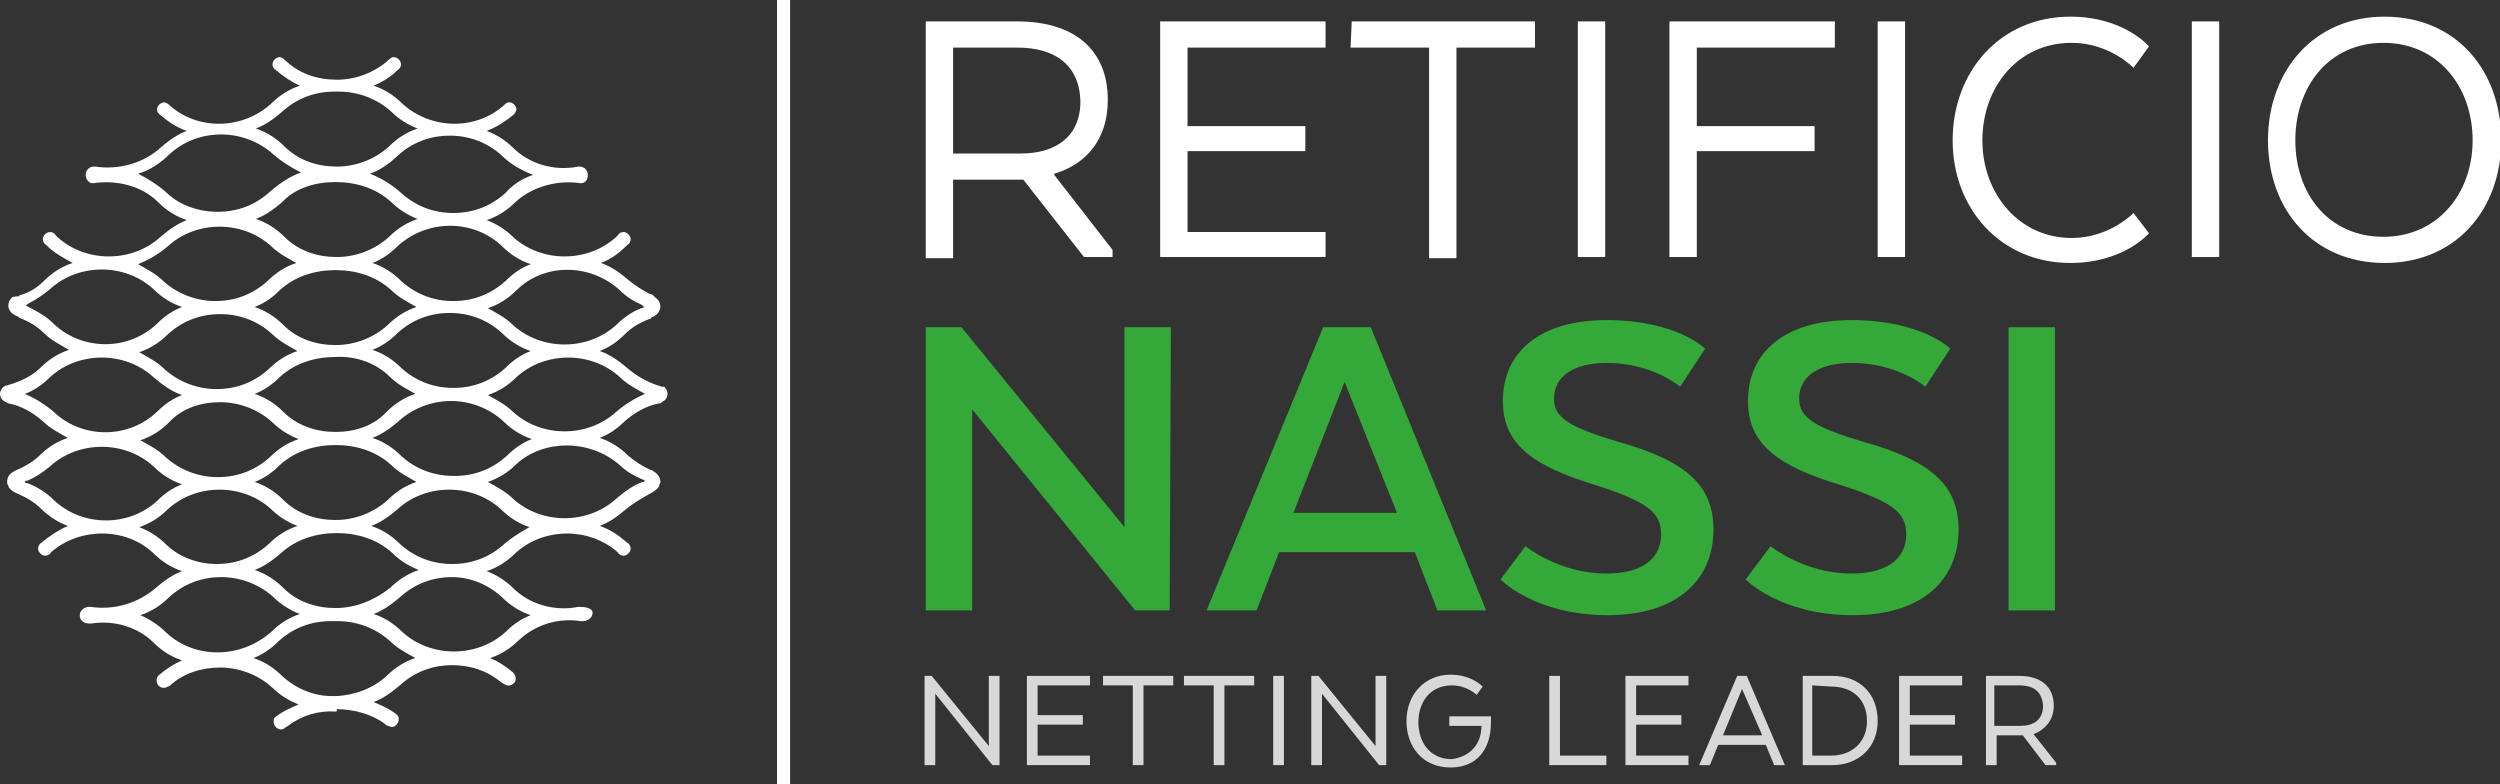 <?xml version="1.0" encoding="utf-8"?>
<!-- Generator: Adobe Illustrator 24.2.0, SVG Export Plug-In . SVG Version: 6.00 Build 0)  -->
<svg version="1.1" id="Livello_1" xmlns="http://www.w3.org/2000/svg" xmlns:xlink="http://www.w3.org/1999/xlink" x="0px" y="0px"
	 viewBox="0 0 210.1 65.9" style="enable-background:new 0 0 210.1 65.9;" xml:space="preserve">
<rect x="0" y="0" width="210.1" height="65.9" fill="#333333" stroke="none"/>
<style type="text/css">
	.st0{fill-rule:evenodd;clip-rule:evenodd;fill:#FFFFFF;}
	.st1{fill:#D8D8D8;}
	.st2{fill:#34A838;}
	.st3{fill:#FFFFFF;}
</style>
<g>
	<rect x="65.3" y="0" class="st0" width="1.1" height="65.9"/>
	<g>
		<g>
			<path class="st1" d="M84,64.3h-0.6l-4.8-6v6h-0.9v-7.5h0.6l4.8,5.9v-5.9H84V64.3z"/>
			<path class="st1" d="M91,60.9h-3.8v2.6h4.4v0.8h-5.3v-7.5h5.3v0.8h-4.4v2.5H91V60.9z"/>
			<path class="st1" d="M92.7,56.8h5.9v0.8h-2.5v6.7h-0.9v-6.7h-2.5V56.8z"/>
			<path class="st1" d="M99.5,56.8h5.9v0.8h-2.5v6.7H102v-6.7h-2.5V56.8z"/>
			<path class="st1" d="M107.9,64.3H107v-7.5h0.9V64.3z"/>
			<path class="st1" d="M116.5,64.3h-0.6l-4.8-6v6h-0.9v-7.5h0.6l4.8,5.9v-5.9h0.9V64.3z"/>
			<path class="st1" d="M124.5,61h-2.7v-0.8h3.5v0.5c0,2.3-1.2,3.8-3.4,3.8c-2.3,0-3.7-1.7-3.7-3.9s1.5-3.9,3.7-3.9
				c1.8,0,2.7,1,2.7,1l-0.5,0.7c0,0-0.8-0.8-2.1-0.8c-1.8,0-2.8,1.4-2.8,3.1c0,1.7,1,3.1,2.8,3.1C123.5,63.6,124.5,62.6,124.5,61
				L124.5,61z"/>
			<path class="st1" d="M130.2,64.3v-7.5h0.9v6.7h3.9v0.8H130.2z"/>
			<path class="st1" d="M141.3,60.9h-3.8v2.6h4.4v0.8h-5.3v-7.5h5.3v0.8h-4.4v2.5h3.8V60.9z"/>
			<path class="st1" d="M150,64.3h-0.9l-0.7-1.7h-4l-0.7,1.7h-0.9l3.2-7.5h0.8L150,64.3z M144.8,61.8h3.3l-1.7-3.9L144.8,61.8z"/>
			<path class="st1" d="M154,64.3h-2.5v-7.5h2.5c2.3,0,3.8,1.5,3.8,3.8C157.8,62.8,156.2,64.3,154,64.3z M152.3,57.6v5.9h1.6
				c1.7,0,3-1.1,3-2.9c0-1.9-1.3-2.9-3-2.9L152.3,57.6L152.3,57.6z"/>
			<path class="st1" d="M164.3,60.9h-3.8v2.6h4.4v0.8h-5.3v-7.5h5.3v0.8h-4.4v2.5h3.8V60.9z"/>
			<path class="st1" d="M169.7,56.8c1.8,0,2.9,0.9,2.9,2.5c0,1.2-0.7,2-1.7,2.4l0,0l1.9,2.4v0.2h-0.9l-1.9-2.5h-2.2v2.5h-0.9v-7.5
				C166.9,56.8,169.7,56.8,169.7,56.8z M169.7,57.6h-2.1V61h2.2c1.1,0,1.9-0.5,1.9-1.7C171.6,58.1,170.9,57.6,169.7,57.6z"/>
		</g>
		<g>
			<path class="st2" d="M98.3,51.3h-2.9L81.7,34.4v16.9h-3.9V27.5h3l13.7,16.8V27.5h3.9L98.3,51.3L98.3,51.3z"/>
			<path class="st2" d="M124.9,51.3h-4.1l-1.9-4.9h-11.4l-1.9,4.9h-4.2l9.8-23.8h4L124.9,51.3z M108.7,43.1h8.7l-4.4-11L108.7,43.1z
				"/>
			<path class="st2" d="M128.2,45.9c0,0,2.8,2.3,6.8,2.3c3.2,0,4.6-1.4,4.6-3.3c0-1.8-1.1-2.7-5.4-4.1c-5.3-1.6-7.9-3.4-7.9-7.1
				c0-4.1,3.1-6.8,8.7-6.8c5.9,0,8.3,2.4,8.3,2.4l-2.1,3.2c0,0-2.3-2-6.2-2c-2.7,0-4.4,1.1-4.4,3c0,1.6,1.3,2.4,5.3,3.6
				c5.8,1.6,8.1,3.7,8.1,7.4c0,4.1-2.9,7.2-8.9,7.2c-6.1,0-9-3-9-3L128.2,45.9z"/>
			<path class="st2" d="M148.8,45.9c0,0,2.8,2.3,6.8,2.3c3.2,0,4.6-1.4,4.6-3.3c0-1.8-1.1-2.7-5.4-4.1c-5.3-1.6-7.9-3.4-7.9-7.1
				c0-4.1,3.1-6.8,8.7-6.8c5.9,0,8.3,2.4,8.3,2.4l-2.1,3.2c0,0-2.3-2-6.2-2c-2.7,0-4.4,1.1-4.4,3c0,1.6,1.3,2.4,5.3,3.6
				c5.8,1.6,8.1,3.7,8.1,7.4c0,4.1-2.9,7.2-8.9,7.2c-6.1,0-9-3-9-3L148.8,45.9z"/>
			<path class="st2" d="M172.7,51.3h-3.9V27.5h3.9V51.3z"/>
		</g>
		<g>
			<path class="st3" d="M85.5,1.8c4.7,0,7.6,2.3,7.6,6.6c0,3.3-1.8,5.4-4.5,6.2v0.1l4.9,6.3v0.6h-2.4L86,15.1h-5.9v6.6h-2.3V1.8
				H85.5z M85.5,4h-5.4v8.9h5.7c2.9,0,5-1.4,5-4.4C90.7,5.4,88.6,4,85.5,4z"/>
			<path class="st3" d="M109.7,12.7h-9.9v6.8h11.6v2.1H97.5V1.8h13.9V4H99.8v6.6h9.9C109.7,10.6,109.7,12.7,109.7,12.7z"/>
			<path class="st3" d="M113.6,1.8H129V4h-6.6v17.7h-2.3V4h-6.6L113.6,1.8L113.6,1.8z"/>
			<path class="st3" d="M134.9,21.6h-2.3V1.8h2.3V21.6z"/>
			<path class="st3" d="M152.5,12.7h-9.9v8.9h-2.3V1.8h13.9V4h-11.6v6.6h9.9L152.5,12.7L152.5,12.7z"/>
			<path class="st3" d="M160.1,21.6h-2.3V1.8h2.3V21.6z"/>
			<path class="st3" d="M180.6,19.6c0,0-2.1,2.5-6.6,2.5c-5.9,0-9.9-4.6-9.9-10.3c0-5.8,4-10.4,9.9-10.4c4.5,0,6.6,2.5,6.6,2.5
				l-1.3,1.8c0,0-2-2.1-5.2-2.1c-4.5,0-7.5,3.7-7.5,8.2s3.1,8.2,7.5,8.2c3.2,0,5.2-2.1,5.2-2.1L180.6,19.6z"/>
			<path class="st3" d="M186.5,21.6h-2.3V1.8h2.3V21.6z"/>
			<path class="st3" d="M190.6,11.8c0-5.8,3.8-10.4,9.8-10.4s9.8,4.5,9.8,10.4c0,5.8-3.8,10.3-9.8,10.3
				C194.4,22.1,190.6,17.6,190.6,11.8z M207.8,11.8c0-4.5-2.9-8.2-7.5-8.2s-7.4,3.7-7.4,8.2s2.8,8.1,7.4,8.1
				C204.9,19.9,207.8,16.2,207.8,11.8z"/>
		</g>
	</g>
	<g>
		<g>
			<path class="st3" d="M28.3,59.6c1.4,0,2.9,0.4,4,1.2c0.1,0.1,0.2,0.2,0.3,0.2l0,0c0.1,0,0.2,0.1,0.3,0.1c0.3,0,0.6-0.3,0.6-0.6
				c0-0.1,0-0.2,0-0.2l0,0c0-0.1-0.1-0.1-0.1-0.2l0,0l0,0c-0.6-0.5-1.3-0.8-2-1.1c0.8-0.3,1.5-0.8,2.2-1.4c1.2-1.1,2.7-1.7,4.4-1.7
				c1.6,0,3,0.5,4.2,1.5c0.1,0,0.1,0.1,0.2,0.1c0.3,0.2,0.6,0.1,0.8-0.1c0.2-0.2,0.2-0.6-0.1-0.9l0,0l0,0c-0.6-0.5-1.2-0.9-1.9-1.2
				c0.9-0.3,1.7-0.8,2.4-1.5c1.4-1.3,3.3-1.9,5.2-1.6l0,0c0.1,0,0.1,0,0.2,0c0.4,0,0.8-0.3,0.8-0.7S49.2,51,48.7,51h-0.1l0,0
				c-2,0.4-4.1-0.2-5.5-1.6c-0.6-0.6-1.4-1.1-2.2-1.4c0.9-0.3,1.7-0.8,2.4-1.5c2.4-2.2,6.2-2.2,8.6-0.1l0,0c0.1,0.2,0.3,0.3,0.5,0.3
				c0.3,0,0.6-0.3,0.6-0.6c0-0.2-0.1-0.4-0.3-0.5l0,0c-0.7-0.6-1.4-1.1-2.3-1.4c0.8-0.3,1.5-0.8,2.2-1.4c0.6-0.5,1.3-0.9,2-1.3l0,0
				c0.6-0.3,0.8-0.6,0.8-0.7c0-0.1,0.1-0.2,0.1-0.3c0-0.3-0.2-0.7-0.6-0.9c0,0-0.1-0.1-0.2-0.1l0,0c-0.7-0.3-1.3-0.7-1.9-1.2
				c-0.7-0.7-1.5-1.2-2.4-1.5c0.8-0.3,1.5-0.8,2.1-1.4c0.8-0.7,1.8-1.3,2.9-1.5l0,0c0.1,0,0.2,0,0.2-0.1c0.2-0.1,0.2-0.1,0.3-0.2
				c0.1-0.1,0.2-0.3,0.2-0.5s-0.1-0.4-0.2-0.5l0,0c0-0.1-0.1-0.1-0.2-0.1l0,0h-0.1c0,0-0.2-0.1-0.3-0.1c-0.9-0.3-1.8-0.8-2.5-1.4
				s-1.5-1.2-2.4-1.5c0.8-0.3,1.5-0.8,2.1-1.4s1.3-1,2.1-1.3c0.1,0,0.1,0,0.1-0.1c0.5-0.2,0.6-0.4,0.6-0.4l0,0
				c0.1-0.2,0.2-0.3,0.2-0.5c0-0.3-0.1-0.5-0.3-0.7C55.1,25,55,25,55,24.9l0,0c-0.1,0-0.1,0-0.1-0.1c0,0-0.2-0.1-0.3-0.1
				c-0.6-0.3-1.2-0.7-1.7-1.1c-0.7-0.6-1.5-1.2-2.4-1.5c0.8-0.3,1.5-0.8,2.1-1.4l0.1-0.1l0,0c0.2-0.1,0.3-0.3,0.3-0.5
				c0-0.3-0.3-0.6-0.6-0.6c-0.2,0-0.4,0.1-0.5,0.3l0,0l-0.1,0.1c-2.4,2.2-6.3,2.2-8.7,0c-0.6-0.6-1.4-1.1-2.2-1.4
				c0.9-0.3,1.7-0.8,2.4-1.5c1.4-1.3,3.5-1.9,5.5-1.6l0,0c0.4,0,0.6-0.3,0.6-0.7S49.1,14,48.7,14h-0.1l0,0c-2,0.4-4.1-0.2-5.5-1.6
				c-0.6-0.6-1.4-1.1-2.2-1.4c0.8-0.3,1.6-0.8,2.3-1.4c0.1-0.1,0.2-0.3,0.2-0.4c0-0.3-0.3-0.6-0.6-0.6c-0.2,0-0.3,0.1-0.4,0.2l0,0
				c-2.4,2.2-6.2,2.1-8.6-0.1c-0.7-0.7-1.5-1.2-2.4-1.5c0.7-0.3,1.4-0.7,2-1.3c0.2-0.1,0.3-0.3,0.3-0.5c0-0.3-0.3-0.6-0.6-0.6
				c-0.2,0-0.3,0.1-0.4,0.2l0,0c-1.2,1.1-2.8,1.7-4.4,1.7S25.1,6.2,23.9,5l0,0c-0.1-0.1-0.3-0.2-0.4-0.2c-0.3,0-0.6,0.3-0.6,0.6
				c0,0.2,0.1,0.4,0.3,0.5c0.6,0.5,1.3,1,2,1.3c-0.9,0.3-1.7,0.8-2.4,1.5c-2.4,2.2-6.2,2.3-8.6,0.1l0,0c-0.1-0.1-0.3-0.2-0.4-0.2
				c-0.3,0-0.6,0.3-0.6,0.6c0,0.2,0.1,0.3,0.2,0.4c0.7,0.6,1.4,1.1,2.3,1.4c-0.8,0.3-1.5,0.8-2.2,1.4C12.1,13.7,10,14.3,8,14l0,0
				H7.9c-0.4,0-0.7,0.3-0.7,0.7s0.3,0.7,0.6,0.7l0,0c2-0.3,4.1,0.2,5.5,1.6c0.7,0.7,1.5,1.2,2.4,1.5c-0.8,0.3-1.5,0.8-2.2,1.4
				c-2.4,2.2-6.3,2.2-8.7,0l-0.1-0.1l0,0c-0.1-0.2-0.3-0.3-0.5-0.3c-0.3,0-0.6,0.3-0.6,0.6c0,0.2,0.1,0.4,0.3,0.5l0,0L4,20.7
				c0.6,0.6,1.4,1,2.1,1.4c-0.9,0.3-1.7,0.8-2.4,1.5c-0.5,0.5-1.1,0.9-1.7,1.1c-0.1,0-0.2,0.1-0.3,0.1c0,0-0.1,0-0.1,0.1l0,0
				C1.1,24.9,1,25,1,25c-0.2,0.2-0.3,0.4-0.3,0.7c0,0.2,0.1,0.4,0.2,0.5l0,0c0,0,0.1,0.2,0.6,0.4c0,0,0.1,0,0.1,0.1
				C2.4,27,3.1,27.4,3.7,28c0.6,0.6,1.4,1,2.1,1.4c-0.9,0.3-1.7,0.8-2.4,1.5S1.8,32,0.9,32.3c-0.1,0-0.3,0.1-0.3,0.1H0.5l0,0
				c-0.1,0-0.1,0.1-0.2,0.1l0,0C0.1,32.7,0,32.9,0,33.1c0,0.2,0.1,0.4,0.2,0.5s0.1,0.1,0.3,0.2c0.1,0,0.1,0.1,0.2,0.1l0,0
				c1.1,0.2,2.1,0.8,2.9,1.5c0.6,0.6,1.4,1,2.1,1.4c-0.9,0.3-1.7,0.8-2.4,1.5c-0.5,0.5-1.2,0.9-1.9,1.2l0,0c-0.1,0-0.1,0.1-0.2,0.1
				c-0.4,0.2-0.6,0.5-0.6,0.9c0,0.1,0,0.2,0.1,0.3c0,0.1,0.1,0.4,0.8,0.7l0,0c0.7,0.3,1.4,0.7,2,1.3s1.4,1.1,2.2,1.4
				C5,44.5,4.2,45,3.5,45.6l0,0c-0.2,0.1-0.3,0.3-0.3,0.5c0,0.3,0.3,0.6,0.6,0.6c0.2,0,0.4-0.1,0.5-0.3l0,0c2.4-2.1,6.3-2.1,8.6,0.1
				c0.7,0.7,1.5,1.2,2.4,1.5c-0.8,0.3-1.5,0.8-2.2,1.4c-1.5,1.3-3.5,1.9-5.5,1.6l0,0H7.5c-0.4,0-0.8,0.3-0.8,0.7s0.3,0.7,0.8,0.7
				c0.1,0,0.1,0,0.2,0l0,0c1.9-0.3,3.9,0.3,5.2,1.6c0.7,0.7,1.5,1.2,2.4,1.5c-0.7,0.3-1.3,0.7-1.9,1.2l0,0l0,0
				c-0.3,0.2-0.3,0.6-0.1,0.9c0.2,0.2,0.5,0.3,0.8,0.1c0.1,0,0.2-0.1,0.2-0.1c1.1-1,2.6-1.5,4.2-1.5c1.6,0,3.2,0.6,4.4,1.7
				c0.6,0.6,1.4,1.1,2.2,1.4c-0.7,0.3-1.4,0.6-2,1.1l0,0l0,0c0,0-0.1,0.1-0.1,0.2l0,0c0,0.1,0,0.1,0,0.2c0,0.3,0.3,0.6,0.6,0.6
				c0.1,0,0.2,0,0.3-0.1l0,0c0.1-0.1,0.2-0.1,0.3-0.2c1.2-0.9,2.6-1.3,4-1.2h0.1V59.6z M52.1,24.4c0.5,0.5,1.1,0.9,1.8,1.2l0,0
				c0.1,0.1,0.2,0.1,0.2,0.2s-0.2,0.1-0.2,0.1c-0.8,0.3-1.5,0.8-2.1,1.4c-2.4,2.2-6.3,2.2-8.7,0c-0.6-0.6-1.4-1-2.1-1.4
				c0.9-0.3,1.7-0.8,2.4-1.5C45.7,22.1,49.6,22.1,52.1,24.4z M28.2,51.1c-1.6,0-3.2-0.5-4.4-1.7c-0.7-0.7-1.5-1.2-2.4-1.5
				c0.8-0.3,1.5-0.8,2.2-1.4c1.3-1.2,3-1.7,4.7-1.7s3.4,0.5,4.7,1.7c0.6,0.6,1.4,1.1,2.2,1.4c-0.9,0.3-1.7,0.8-2.4,1.5
				C31.4,50.5,29.8,51.1,28.2,51.1z M28.2,43.7c-1.6,0-3.2-0.5-4.4-1.7c-0.7-0.7-1.5-1.2-2.4-1.5c0.8-0.3,1.5-0.8,2.1-1.4
				c1.3-1.2,3-1.7,4.7-1.7s3.4,0.5,4.7,1.7c0.6,0.6,1.4,1,2.1,1.4c-0.9,0.3-1.7,0.8-2.4,1.5C31.4,43.1,29.8,43.7,28.2,43.7z
				 M28.2,15.3c1.7,0,3.4,0.5,4.7,1.7c0.6,0.6,1.4,1.1,2.2,1.4c-0.9,0.3-1.7,0.8-2.4,1.5c-1.2,1.1-2.8,1.7-4.4,1.7s-3.2-0.5-4.4-1.7
				c-0.7-0.7-1.5-1.2-2.4-1.5c0.8-0.3,1.5-0.8,2.2-1.4C24.8,15.8,26.5,15.3,28.2,15.3z M28.2,22.7c1.7,0,3.4,0.5,4.7,1.7
				c0.6,0.6,1.4,1,2.1,1.4c-0.9,0.3-1.7,0.8-2.4,1.5c-1.2,1.1-2.8,1.7-4.4,1.7s-3.2-0.5-4.4-1.7c-0.7-0.7-1.5-1.2-2.4-1.5
				c0.8-0.3,1.5-0.8,2.1-1.4C24.8,23.2,26.5,22.7,28.2,22.7z M28.2,36.3c-1.6,0-3.2-0.5-4.4-1.7c-0.7-0.7-1.5-1.2-2.4-1.5
				c0.8-0.3,1.5-0.8,2.1-1.4c1.3-1.2,3-1.7,4.7-1.7l0,0c1.7-0.1,3.4,0.5,4.6,1.7c0.6,0.6,1.4,1,2.1,1.4c-0.9,0.3-1.7,0.8-2.4,1.5
				C31.4,35.8,29.8,36.3,28.2,36.3z M22.9,28.1c0.6,0.6,1.4,1,2.1,1.4c-0.9,0.3-1.7,0.8-2.4,1.5c-1.2,1.1-2.7,1.7-4.4,1.7
				c-1.6,0-3.2-0.6-4.4-1.7c-0.6-0.6-1.4-1-2.1-1.4c0.9-0.3,1.7-0.8,2.4-1.5c1.2-1.1,2.7-1.7,4.4-1.7C20.2,26.4,21.7,27,22.9,28.1z
				 M18.5,33.8L18.5,33.8c1.6,0,3.2,0.6,4.4,1.7c0.6,0.6,1.4,1.1,2.2,1.4c-0.9,0.3-1.7,0.8-2.4,1.5c-1.2,1.1-2.7,1.7-4.4,1.7
				c-1.6,0-3.2-0.6-4.4-1.7c-0.6-0.6-1.4-1-2.1-1.4c0.9-0.3,1.7-0.8,2.4-1.5C15.3,34.3,16.9,33.8,18.5,33.8z M33.7,38.3
				c-0.7-0.7-1.5-1.2-2.4-1.5c0.8-0.3,1.5-0.8,2.2-1.4c1.2-1.1,2.8-1.7,4.4-1.7l0,0c1.6,0,3.2,0.6,4.4,1.7c0.7,0.7,1.5,1.2,2.4,1.5
				c-0.8,0.3-1.5,0.8-2.1,1.4c-1.2,1.1-2.7,1.7-4.4,1.7C36.4,40,34.9,39.4,33.7,38.3z M33.7,30.9c-0.7-0.7-1.5-1.2-2.4-1.5
				c0.8-0.3,1.5-0.8,2.1-1.4c1.2-1.1,2.7-1.7,4.4-1.7s3.2,0.6,4.4,1.7c0.7,0.7,1.5,1.2,2.4,1.5c-0.8,0.3-1.5,0.8-2.1,1.4
				c-1.2,1.1-2.7,1.7-4.4,1.7C36.4,32.6,34.9,32,33.7,30.9z M42.2,20.7c0.7,0.7,1.5,1.2,2.4,1.5c-0.8,0.3-1.5,0.8-2.1,1.4
				c-1.2,1.1-2.7,1.7-4.4,1.7s-3.2-0.6-4.4-1.7c-0.7-0.7-1.5-1.2-2.4-1.5c0.8-0.3,1.5-0.8,2.1-1.4C35.9,18.4,39.8,18.4,42.2,20.7z
				 M42.2,13.1c0.7,0.7,1.6,1.2,2.6,1.6c-0.9,0.3-1.7,0.8-2.3,1.5c-1.2,1.1-2.7,1.7-4.4,1.7s-3.2-0.6-4.4-1.7
				c-0.8-0.7-1.6-1.2-2.6-1.6c0.8-0.3,1.6-0.8,2.3-1.5c1.2-1.1,2.7-1.7,4.4-1.7C39.5,11.4,41,12,42.2,13.1z M28.5,7.7
				c1.6,0,3.2,0.6,4.4,1.7c0.6,0.6,1.4,1.1,2.2,1.4c-0.9,0.3-1.7,0.8-2.4,1.5c-1.2,1.1-2.8,1.7-4.4,1.7s-3.2-0.5-4.4-1.7
				c-0.7-0.7-1.5-1.2-2.4-1.5c0.8-0.3,1.5-0.8,2.2-1.4c1.2-1.1,2.7-1.7,4.4-1.7C28.2,7.7,28.2,7.7,28.5,7.7
				C28.3,7.7,28.5,7.7,28.5,7.7z M13.9,16.1c-0.7-0.6-1.5-1.1-2.3-1.5c1-0.3,1.9-0.9,2.6-1.6c1.2-1.1,2.7-1.7,4.4-1.7
				c1.6,0,3.2,0.6,4.4,1.7c0.7,0.6,1.5,1.1,2.3,1.5c-0.9,0.3-1.8,0.9-2.6,1.6c-1.2,1.1-2.7,1.7-4.4,1.7C16.6,17.8,15,17.2,13.9,16.1
				z M14.1,20.7c2.4-2.2,6.3-2.2,8.7,0c0.6,0.6,1.4,1,2.1,1.4c-0.9,0.3-1.7,0.8-2.4,1.5c-1.2,1.1-2.7,1.7-4.4,1.7
				c-1.6,0-3.2-0.6-4.4-1.7c-0.6-0.6-1.4-1-2.1-1.4C12.6,21.8,13.4,21.3,14.1,20.7z M4.5,27.2c-0.6-0.6-1.3-1-2.1-1.4l-0.2-0.1
				c0-0.1,0.1-0.1,0.2-0.2l0,0c0.6-0.3,1.2-0.7,1.8-1.2c2.4-2.2,6.3-2.2,8.7,0c0.7,0.7,1.5,1.2,2.4,1.5c-0.8,0.3-1.5,0.8-2.1,1.4
				C10.8,29.5,6.9,29.5,4.5,27.2z M4.5,34.6C3.8,34,3,33.5,2.1,33.1c0.8-0.3,1.5-0.8,2.1-1.4c2.4-2.2,6.3-2.2,8.7,0
				c0.7,0.6,1.5,1.2,2.4,1.5c-0.8,0.3-1.5,0.8-2.1,1.4C10.8,36.9,6.9,36.9,4.5,34.6z M4.5,42c-0.6-0.6-1.4-1.1-2.2-1.4l0,0
				c0,0,0,0-0.1,0c0,0-0.1,0-0.1-0.1s0.1-0.1,0.2-0.1l0,0c0.7-0.3,1.3-0.7,1.9-1.2c2.4-2.2,6.3-2.2,8.7,0c0.7,0.7,1.5,1.2,2.4,1.5
				c-0.8,0.3-1.5,0.8-2.1,1.4C10.8,44.3,6.9,44.3,4.5,42z M13.9,45.7c-0.6-0.6-1.4-1.1-2.2-1.4c0.9-0.3,1.7-0.8,2.4-1.5
				c2.4-2.2,6.3-2.2,8.7,0c0.6,0.6,1.4,1.1,2.2,1.4c-0.9,0.3-1.7,0.8-2.4,1.5c-1.2,1.1-2.7,1.7-4.4,1.7C16.6,47.4,15,46.8,13.9,45.7
				z M13.9,53.1c-0.6-0.6-1.4-1.1-2.1-1.4c0.9-0.3,1.7-0.8,2.4-1.5c1.2-1.1,2.7-1.7,4.4-1.7c1.6,0,3.2,0.6,4.4,1.7
				c0.6,0.6,1.4,1.1,2.2,1.4c-0.9,0.3-1.7,0.8-2.4,1.5C20.2,55.4,16.3,55.4,13.9,53.1z M27.9,58.5c-1.5,0-3-0.6-4.2-1.7
				c-0.7-0.7-1.5-1.2-2.4-1.5c0.8-0.3,1.5-0.8,2.1-1.4c1.2-1.1,2.7-1.7,4.4-1.7h0.3c0.1,0,0.2,0,0.3,0c1.6,0,3.2,0.6,4.4,1.7
				c0.6,0.6,1.4,1,2.1,1.4c-0.9,0.3-1.7,0.8-2.4,1.5c-1.2,1.1-2.7,1.6-4.2,1.7C28.3,58.5,28.2,58.5,27.9,58.5
				C28,58.5,27.9,58.5,27.9,58.5z M42.2,50.2c0.7,0.7,1.5,1.2,2.4,1.5c-0.8,0.3-1.5,0.8-2.1,1.4c-2.4,2.2-6.3,2.2-8.7,0
				c-0.7-0.7-1.5-1.2-2.4-1.5c0.8-0.3,1.5-0.8,2.2-1.4c1.2-1.1,2.7-1.7,4.4-1.7C39.5,48.5,41,49.1,42.2,50.2z M42.4,45.7
				c-1.2,1.1-2.7,1.7-4.4,1.7s-3.2-0.6-4.4-1.7c-0.7-0.7-1.5-1.2-2.4-1.5c0.8-0.3,1.5-0.8,2.2-1.4c2.4-2.2,6.3-2.2,8.7,0
				c0.7,0.7,1.5,1.2,2.4,1.5C43.8,44.7,43.1,45.1,42.4,45.7z M52.1,39.1c0.5,0.5,1.2,0.9,1.9,1.2l0,0c0.1,0,0.2,0.1,0.2,0.1
				s0,0-0.1,0.1c0,0,0,0-0.1,0l0,0c-0.8,0.3-1.5,0.8-2.2,1.4c-2.4,2.2-6.3,2.2-8.7,0c-0.6-0.6-1.4-1-2.1-1.4
				c0.9-0.3,1.7-0.8,2.4-1.5C45.7,36.9,49.6,36.9,52.1,39.1z M51.8,34.6c-2.4,2.2-6.3,2.2-8.7,0c-0.6-0.6-1.4-1-2.1-1.4
				c0.9-0.3,1.7-0.8,2.4-1.5c2.4-2.2,6.3-2.2,8.7,0c0.6,0.6,1.4,1,2.1,1.4C53.3,33.5,52.5,34,51.8,34.6z"/>
		</g>
	</g>
</g>
</svg>
